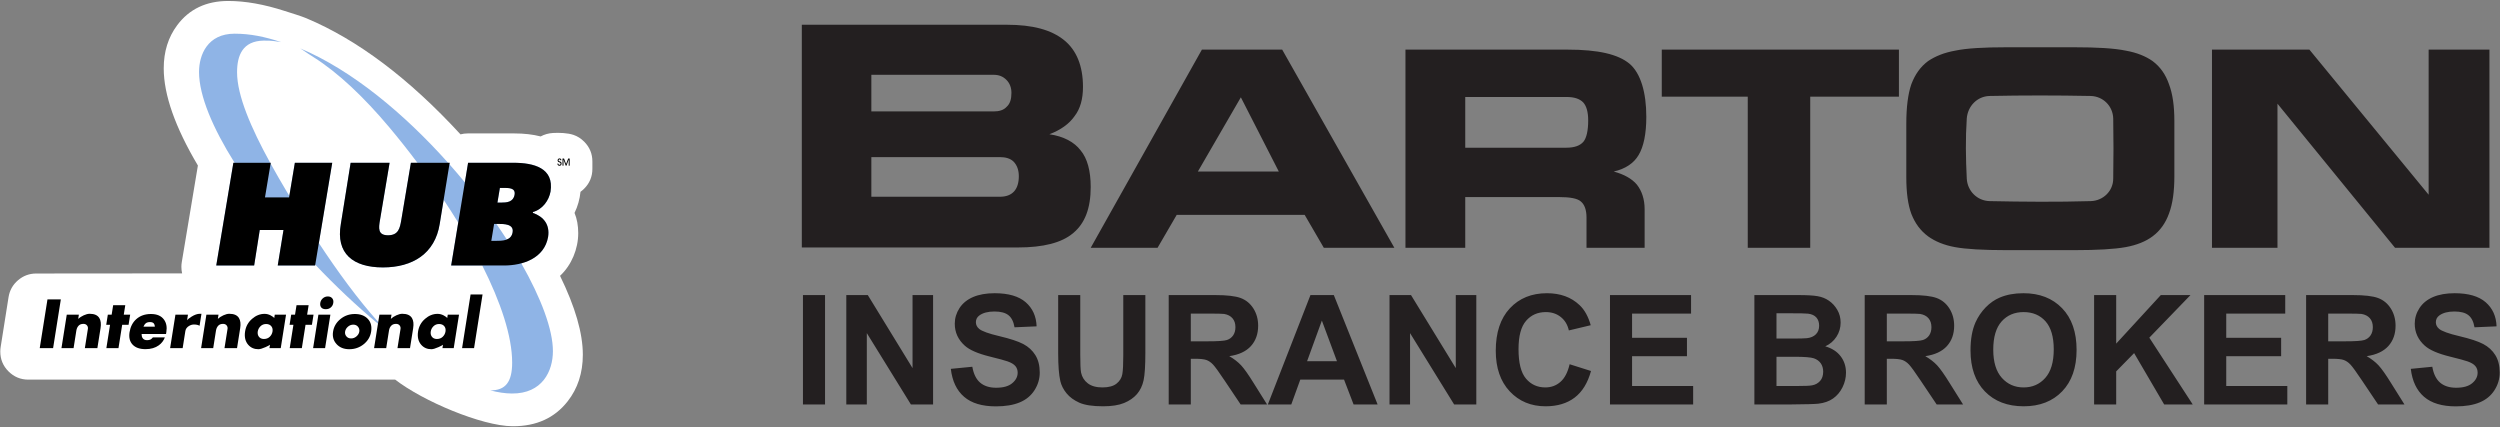 <?xml version="1.0" encoding="UTF-8"?>
<svg xmlns="http://www.w3.org/2000/svg" xmlns:xlink="http://www.w3.org/1999/xlink" width="632pt" height="108pt" viewBox="0 0 632 108" version="1.1">
<rect x="0" y="0" width="632" height="108" fill="#808080" stroke="none"/>
<g id="surface1">
<path style=" stroke:none;fill-rule:evenodd;fill:rgb(100%,100%,100%);fill-opacity:1;" d="M 146.75 48.488 C 147.07 48.254 147.383 47.992 147.676 47.699 C 149.062 46.309 149.754 44.641 149.754 42.68 L 149.754 40.824 C 149.754 38.863 149.062 37.195 147.676 35.809 C 146.875 35.008 145.98 34.441 144.984 34.102 C 143.52 33.602 141.348 33.523 139.805 33.617 C 138.672 33.684 137.625 33.977 136.676 34.492 C 134.73 33.988 132.512 33.73 130.027 33.73 L 118.254 33.73 C 117.613 33.73 116.996 33.809 116.414 33.965 C 103.422 19.852 90.434 10.07 77.445 4.613 C 76.047 4.027 73.477 3.262 71.984 2.777 C 66.785 1.09 62.023 0.246 57.699 0.246 C 52.137 0.246 47.832 2.293 44.785 6.387 C 42.52 9.426 41.391 13.062 41.391 17.293 C 41.391 23.949 44.27 32.133 50.027 41.844 L 45.953 66.277 C 45.887 66.664 45.855 67.051 45.855 67.445 C 45.855 68.027 45.918 68.582 46.039 69.113 L 9.164 69.145 C 7.422 69.145 5.887 69.711 4.559 70.844 C 3.23 71.98 2.434 73.406 2.16 75.129 L 0.16 87.766 C 0.105 88.133 0.074 88.504 0.074 88.875 C 0.074 90.832 0.766 92.504 2.148 93.887 C 3.539 95.273 5.207 95.969 7.164 95.969 C 44.172 95.969 62.93 95.969 99.906 95.969 C 106.922 101.414 121.785 107.68 129.523 107.75 C 129.531 107.75 129.543 107.75 129.555 107.75 L 129.695 107.75 C 129.703 107.75 129.715 107.75 129.723 107.75 C 135.609 107.75 140.199 105.66 143.492 101.469 C 146.059 98.203 147.34 94.27 147.34 89.668 C 147.34 84.242 145.422 77.594 141.578 69.73 C 144.504 67.008 146.176 62.918 146.176 58.93 C 146.176 57.027 145.863 55.324 145.242 53.824 C 146.059 52.164 146.566 50.332 146.75 48.488 "/>
<path style=" stroke:none;fill-rule:evenodd;fill:rgb(56.247%,70.668%,89.915%);fill-opacity:1;" d="M 71.086 10.645 C 69.879 10.48 68.859 10.23 66.652 10.266 C 61.324 10.355 59.926 14.016 59.93 18.285 C 59.938 24.148 63.434 32.289 68.301 41.152 L 68.445 41.152 L 68.41 41.352 C 69.723 43.73 71.129 46.16 72.59 48.613 C 72.773 48.918 72.957 49.223 73.141 49.531 L 74.539 41.152 L 83.988 41.152 L 80.605 61.441 C 85.328 68.617 90.371 75.527 95.617 81.406 L 95.547 81.832 C 90.152 77.34 84.766 72.254 79.695 66.906 L 79.66 67.113 L 70.211 67.113 L 71.668 58.152 L 65.664 58.152 L 64.25 67.113 L 54.668 67.113 L 58.996 41.152 L 59.309 41.152 C 53.77 32.34 50.328 24.207 50.316 18.219 C 50.309 13.812 52.5 8.52 59.297 8.516 C 63.309 8.516 66.918 9.285 71.086 10.645 Z M 125.75 51.219 L 126.367 47.512 L 127.074 47.512 C 128.488 47.512 130.43 47.379 130.078 49.277 C 129.723 51.086 128.133 51.219 126.723 51.219 Z M 114.051 67.113 L 121.914 67.113 C 126.578 76.375 129.473 85.008 129.473 91.664 C 129.473 96.516 127.836 98.715 123.945 98.688 C 125.871 99.188 127.695 99.469 129.387 99.48 C 137.102 99.551 139.777 93.809 139.777 88.77 C 139.781 83.344 136.809 75.391 131.785 66.57 C 135.051 65.691 137.879 63.676 138.555 59.918 C 139.039 56.828 137.496 54.797 134.715 53.824 L 134.715 53.605 C 137.23 52.898 138.773 50.602 139.172 48.438 C 140.102 42.477 134.977 41.152 129.812 41.152 L 118.332 41.152 L 117.516 46.098 C 116.254 44.562 114.949 43.039 113.613 41.531 L 113.676 41.152 L 113.273 41.152 C 102.266 28.82 89.012 17.754 75.891 12.23 C 76.75 12.734 77.215 13.164 79.215 14.418 C 85.469 18.344 92.047 24.605 98.398 32.168 C 100.828 35.062 103.219 38.074 105.527 41.152 L 103.875 41.152 L 101.445 55.637 C 101.094 57.668 100.738 59.477 98.09 59.477 C 95.484 59.477 95.707 57.668 96.059 55.637 L 98.488 41.152 L 88.641 41.152 L 86.168 56.605 C 84.844 64.113 89.262 67.602 96.809 67.602 C 104.316 67.602 109.969 64.113 111.16 56.605 L 112.152 50.512 C 113.43 52.426 114.66 54.352 115.84 56.27 Z M 125.48 56.605 L 125.883 56.605 C 127.43 56.605 129.945 56.605 129.59 58.727 C 129.43 59.719 128.855 60.258 128.121 60.547 C 127.277 59.242 126.395 57.926 125.48 56.605 "/>
<path style=" stroke:none;fill-rule:nonzero;fill:rgb(0%,0%,0%);fill-opacity:1;" d="M 140.91 41.359 L 141.141 41.359 C 141.145 41.453 141.176 41.527 141.227 41.582 C 141.277 41.637 141.344 41.664 141.422 41.664 C 141.512 41.664 141.586 41.637 141.641 41.582 C 141.691 41.523 141.719 41.453 141.719 41.359 C 141.719 41.277 141.699 41.215 141.66 41.168 C 141.621 41.125 141.539 41.082 141.41 41.043 C 141.406 41.043 141.395 41.039 141.379 41.035 C 141.23 40.996 141.121 40.93 141.051 40.836 C 141.023 40.797 141 40.754 140.984 40.707 C 140.969 40.664 140.961 40.613 140.961 40.562 C 140.961 40.41 141.008 40.285 141.098 40.188 C 141.188 40.094 141.309 40.047 141.457 40.047 C 141.594 40.047 141.703 40.09 141.789 40.176 C 141.875 40.258 141.922 40.375 141.93 40.523 L 141.688 40.523 C 141.684 40.453 141.656 40.395 141.613 40.352 C 141.57 40.305 141.516 40.285 141.449 40.285 C 141.379 40.285 141.316 40.309 141.273 40.359 C 141.23 40.406 141.207 40.469 141.207 40.547 C 141.207 40.574 141.211 40.602 141.219 40.625 C 141.227 40.648 141.238 40.668 141.258 40.691 C 141.293 40.734 141.367 40.77 141.484 40.801 C 141.535 40.812 141.578 40.824 141.605 40.836 C 141.727 40.879 141.816 40.945 141.879 41.027 C 141.938 41.113 141.969 41.215 141.969 41.332 C 141.969 41.508 141.922 41.648 141.82 41.754 C 141.723 41.859 141.59 41.91 141.43 41.91 C 141.273 41.91 141.152 41.859 141.055 41.758 C 140.961 41.656 140.91 41.523 140.91 41.359 Z M 142.453 41.875 L 142.203 41.875 L 142.203 40.082 L 142.59 40.082 L 143.109 41.469 L 143.633 40.082 L 144.012 40.082 L 144.012 41.875 L 143.77 41.875 L 143.785 40.316 L 143.203 41.875 L 143.016 41.875 L 142.438 40.316 L 142.453 41.875 "/>
<path style=" stroke:none;fill-rule:evenodd;fill:rgb(0%,0%,0%);fill-opacity:1;" d="M 58.996 41.152 L 68.445 41.152 L 66.988 49.895 L 73.082 49.895 L 74.539 41.152 L 83.988 41.152 L 79.66 67.117 L 70.211 67.117 L 71.668 58.152 L 65.664 58.152 L 64.25 67.117 L 54.668 67.117 L 58.996 41.152 "/>
<path style=" stroke:none;fill-rule:nonzero;fill:rgb(0%,0%,0%);fill-opacity:1;" d="M 84.254 76.578 C 84.184 77.035 83.977 77.414 83.637 77.715 C 83.301 78.012 82.879 78.164 82.367 78.164 C 81.832 78.164 81.449 78.016 81.211 77.723 C 80.973 77.43 80.891 77.047 80.965 76.578 C 81.035 76.121 81.254 75.734 81.609 75.418 C 81.969 75.102 82.391 74.941 82.879 74.941 C 83.352 74.941 83.719 75.094 83.977 75.398 C 84.238 75.707 84.332 76.098 84.254 76.578 Z M 82.184 88 L 79.156 88 L 80.492 79.555 L 83.52 79.555 L 82.184 88 "/>
<path style=" stroke:none;fill-rule:evenodd;fill:rgb(0%,0%,0%);fill-opacity:1;" d="M 113.676 41.152 L 111.16 56.605 C 109.969 64.113 104.316 67.602 96.809 67.602 C 89.262 67.602 84.844 64.113 86.168 56.605 L 88.641 41.152 L 98.488 41.152 L 96.059 55.637 C 95.707 57.668 95.484 59.477 98.09 59.477 C 100.738 59.477 101.094 57.668 101.445 55.637 L 103.875 41.152 L 113.676 41.152 "/>
<path style=" stroke:none;fill-rule:nonzero;fill:rgb(0%,0%,0%);fill-opacity:1;" d="M 119.844 88 L 116.816 88 L 118.961 74.449 L 121.988 74.449 L 119.844 88 "/>
<path style=" stroke:none;fill-rule:evenodd;fill:rgb(0%,0%,0%);fill-opacity:1;" d="M 125.75 51.219 L 126.367 47.512 L 127.074 47.512 C 128.488 47.512 130.43 47.379 130.078 49.277 C 129.723 51.09 128.133 51.219 126.723 51.219 Z M 114.051 67.117 L 127.43 67.117 C 132.195 67.117 137.582 65.305 138.555 59.918 C 139.039 56.828 137.496 54.797 134.715 53.824 L 134.715 53.605 C 137.23 52.898 138.773 50.602 139.172 48.438 C 140.102 42.477 134.977 41.152 129.812 41.152 L 118.332 41.152 Z M 124.91 56.605 L 125.883 56.605 C 127.43 56.605 129.945 56.605 129.59 58.727 C 129.238 60.891 126.941 60.891 125.266 60.891 L 124.203 60.891 L 124.91 56.605 "/>
<path style=" stroke:none;fill-rule:nonzero;fill:rgb(0%,0%,0%);fill-opacity:1;" d="M 13.426 88 L 10.047 88 L 12 75.684 L 15.379 75.684 L 13.426 88 "/>
<path style=" stroke:none;fill-rule:nonzero;fill:rgb(0%,0%,0%);fill-opacity:1;" d="M 24.617 88 L 21.453 88 L 22.219 83.145 C 22.27 82.84 22.207 82.562 22.035 82.316 C 21.824 82.023 21.508 81.875 21.082 81.875 C 20.555 81.875 20.148 82.035 19.855 82.352 C 19.566 82.668 19.383 83.066 19.305 83.547 L 18.602 88 L 15.539 88 L 16.875 79.555 L 19.938 79.555 L 19.77 80.609 C 20.156 80.258 20.625 79.957 21.18 79.703 C 21.738 79.449 22.234 79.324 22.668 79.324 C 23.863 79.324 24.68 79.688 25.117 80.414 C 25.488 81.027 25.59 81.883 25.414 82.984 L 24.617 88 "/>
<path style=" stroke:none;fill-rule:nonzero;fill:rgb(0%,0%,0%);fill-opacity:1;" d="M 32.504 82.105 L 30.887 82.105 L 29.953 88 L 26.891 88 L 27.824 82.105 L 26.855 82.105 L 27.258 79.555 L 28.227 79.555 L 28.605 77.16 L 31.668 77.16 L 31.289 79.555 L 32.906 79.555 L 32.504 82.105 "/>
<path style=" stroke:none;fill-rule:nonzero;fill:rgb(0%,0%,0%);fill-opacity:1;" d="M 41.973 84.43 L 35.797 84.43 C 35.789 84.84 35.871 85.18 36.039 85.449 C 36.273 85.812 36.652 85.996 37.168 85.996 C 37.531 85.996 37.816 85.941 38.027 85.836 C 38.238 85.73 38.445 85.547 38.652 85.289 L 41.68 85.289 C 41.371 86.109 40.859 86.781 40.145 87.297 C 39.258 87.941 38.141 88.266 36.789 88.266 C 35.324 88.266 34.23 87.879 33.516 87.113 C 32.797 86.344 32.543 85.301 32.75 83.988 C 32.969 82.602 33.539 81.5 34.453 80.68 C 35.426 79.812 36.66 79.379 38.16 79.379 C 39.688 79.379 40.789 79.859 41.473 80.82 C 42.055 81.641 42.254 82.66 42.059 83.883 Z M 39.152 82.582 C 39.125 82.219 39.039 81.945 38.891 81.77 C 38.695 81.535 38.371 81.418 37.926 81.418 C 37.469 81.418 37.105 81.523 36.84 81.734 C 36.621 81.91 36.43 82.191 36.266 82.582 L 39.152 82.582 "/>
<path style=" stroke:none;fill-rule:nonzero;fill:rgb(0%,0%,0%);fill-opacity:1;" d="M 50.449 82.352 C 50.266 82.246 50.059 82.168 49.828 82.113 C 49.594 82.062 49.328 82.035 49.023 82.035 C 48.609 82.035 48.207 82.152 47.805 82.387 C 47.262 82.703 46.945 83.137 46.859 83.688 L 46.176 88 L 43.008 88 L 44.348 79.555 L 47.516 79.555 L 47.289 80.98 C 47.43 80.742 47.801 80.438 48.402 80.062 C 49.184 79.57 49.891 79.324 50.523 79.324 C 50.582 79.324 50.648 79.324 50.719 79.324 C 50.812 79.324 50.883 79.324 50.93 79.324 L 50.449 82.352 "/>
<path style=" stroke:none;fill-rule:nonzero;fill:rgb(0%,0%,0%);fill-opacity:1;" d="M 59.922 88 L 56.754 88 L 57.523 83.145 C 57.57 82.84 57.508 82.562 57.336 82.316 C 57.125 82.023 56.809 81.875 56.387 81.875 C 55.855 81.875 55.449 82.035 55.156 82.352 C 54.867 82.668 54.684 83.066 54.605 83.547 L 53.902 88 L 50.84 88 L 52.176 79.555 L 55.238 79.555 L 55.074 80.609 C 55.457 80.258 55.926 79.957 56.484 79.703 C 57.039 79.449 57.535 79.324 57.969 79.324 C 59.164 79.324 59.98 79.688 60.418 80.414 C 60.789 81.027 60.891 81.883 60.715 82.984 L 59.922 88 "/>
<path style=" stroke:none;fill-rule:nonzero;fill:rgb(0%,0%,0%);fill-opacity:1;" d="M 70.973 88 L 68.121 88 L 68.254 87.156 C 68.117 87.273 67.742 87.473 67.121 87.754 C 66.34 88.105 65.734 88.281 65.312 88.281 C 64.258 88.281 63.402 87.906 62.746 87.156 C 62.004 86.301 61.742 85.168 61.965 83.758 C 62.164 82.504 62.746 81.453 63.715 80.609 C 64.68 79.766 65.738 79.344 66.887 79.344 C 67.414 79.344 67.926 79.473 68.418 79.73 C 68.91 79.988 69.223 80.227 69.352 80.449 L 69.312 80.484 L 69.461 79.555 L 72.309 79.555 Z M 68.895 83.793 C 68.973 83.277 68.879 82.844 68.605 82.492 C 68.305 82.105 67.859 81.91 67.273 81.91 C 66.711 81.91 66.238 82.098 65.855 82.473 C 65.473 82.852 65.242 83.289 65.16 83.793 C 65.086 84.289 65.168 84.715 65.414 85.078 C 65.703 85.488 66.133 85.695 66.711 85.695 C 67.309 85.695 67.801 85.512 68.188 85.141 C 68.574 84.77 68.809 84.324 68.895 83.793 "/>
<path style=" stroke:none;fill-rule:nonzero;fill:rgb(0%,0%,0%);fill-opacity:1;" d="M 78.855 82.105 L 77.238 82.105 L 76.305 88 L 73.242 88 L 74.176 82.105 L 73.207 82.105 L 73.613 79.555 L 74.582 79.555 L 74.961 77.16 L 78.02 77.16 L 77.641 79.555 L 79.262 79.555 L 78.855 82.105 "/>
<path style=" stroke:none;fill-rule:nonzero;fill:rgb(0%,0%,0%);fill-opacity:1;" d="M 93.824 83.828 C 93.621 85.109 92.996 86.168 91.945 87.016 C 90.898 87.859 89.68 88.281 88.297 88.281 C 86.934 88.281 85.863 87.852 85.078 86.988 C 84.293 86.125 84 85.074 84.199 83.828 C 84.398 82.562 85.02 81.504 86.066 80.652 C 87.109 79.801 88.324 79.379 89.707 79.379 C 91.102 79.379 92.191 79.785 92.973 80.602 C 93.75 81.414 94.035 82.492 93.824 83.828 Z M 90.832 83.828 C 90.906 83.371 90.797 82.965 90.508 82.605 C 90.219 82.25 89.82 82.07 89.316 82.07 C 88.801 82.07 88.344 82.246 87.949 82.598 C 87.551 82.949 87.316 83.359 87.242 83.828 C 87.168 84.289 87.277 84.688 87.57 85.035 C 87.859 85.383 88.258 85.555 88.766 85.555 C 89.27 85.555 89.723 85.383 90.121 85.035 C 90.523 84.688 90.762 84.289 90.832 83.828 "/>
<path style=" stroke:none;fill-rule:nonzero;fill:rgb(0%,0%,0%);fill-opacity:1;" d="M 114.703 88 L 111.852 88 L 111.984 87.156 C 111.852 87.273 111.473 87.473 110.852 87.754 C 110.07 88.105 109.469 88.281 109.047 88.281 C 107.988 88.281 107.133 87.906 106.477 87.156 C 105.734 86.301 105.473 85.168 105.695 83.758 C 105.895 82.504 106.477 81.453 107.445 80.609 C 108.41 79.766 109.469 79.344 110.617 79.344 C 111.148 79.344 111.656 79.473 112.148 79.73 C 112.645 79.988 112.953 80.227 113.082 80.449 L 113.043 80.484 L 113.191 79.555 L 116.039 79.555 Z M 112.625 83.793 C 112.707 83.277 112.609 82.844 112.34 82.492 C 112.035 82.105 111.59 81.91 111.004 81.91 C 110.441 81.91 109.969 82.098 109.586 82.473 C 109.203 82.852 108.973 83.289 108.895 83.793 C 108.816 84.289 108.898 84.715 109.148 85.078 C 109.434 85.488 109.863 85.695 110.441 85.695 C 111.039 85.695 111.531 85.512 111.918 85.141 C 112.305 84.77 112.539 84.324 112.625 83.793 "/>
<path style=" stroke:none;fill-rule:nonzero;fill:rgb(0%,0%,0%);fill-opacity:1;" d="M 103.652 88 L 100.484 88 L 101.254 83.145 C 101.301 82.84 101.238 82.562 101.066 82.316 C 100.855 82.023 100.539 81.875 100.117 81.875 C 99.59 81.875 99.18 82.035 98.891 82.352 C 98.598 82.668 98.414 83.066 98.34 83.547 L 97.633 88 L 94.57 88 L 95.91 79.555 L 98.969 79.555 L 98.805 80.609 C 99.188 80.258 99.656 79.957 100.215 79.703 C 100.77 79.449 101.266 79.324 101.699 79.324 C 102.895 79.324 103.715 79.688 104.148 80.414 C 104.52 81.027 104.621 81.883 104.445 82.984 L 103.652 88 "/>
<path style=" stroke:none;fill-rule:nonzero;fill:rgb(13.699%,12.199%,12.5%);fill-opacity:1;" d="M 202.988 102.242 L 202.988 74.594 L 208.57 74.594 L 208.57 102.242 Z M 213.945 102.242 L 213.945 74.594 L 219.379 74.594 L 230.691 93.055 L 230.691 74.594 L 235.883 74.594 L 235.883 102.242 L 230.273 102.242 L 219.133 84.211 L 219.133 102.242 Z M 240.367 93.246 L 245.801 92.715 C 246.121 94.543 246.785 95.883 247.789 96.738 C 248.789 97.586 250.133 98.02 251.832 98.02 C 253.629 98.02 254.984 97.641 255.895 96.871 C 256.809 96.113 257.266 95.223 257.266 94.207 C 257.266 93.551 257.07 92.996 256.688 92.539 C 256.305 92.078 255.637 91.676 254.676 91.344 C 254.027 91.109 252.535 90.711 250.211 90.133 C 247.219 89.395 245.117 88.477 243.914 87.398 C 242.215 85.879 241.367 84.023 241.367 81.836 C 241.367 80.426 241.766 79.113 242.562 77.883 C 243.359 76.66 244.512 75.727 246.012 75.082 C 247.52 74.445 249.328 74.125 251.453 74.125 C 254.93 74.125 257.535 74.883 259.293 76.402 C 261.043 77.93 261.965 79.957 262.055 82.5 L 256.473 82.742 C 256.234 81.32 255.719 80.297 254.934 79.68 C 254.148 79.055 252.973 78.746 251.402 78.746 C 249.777 78.746 248.504 79.074 247.59 79.742 C 246.996 80.168 246.703 80.742 246.703 81.457 C 246.703 82.113 246.98 82.672 247.531 83.137 C 248.234 83.727 249.945 84.348 252.664 84.984 C 255.379 85.629 257.387 86.289 258.688 86.973 C 259.988 87.66 261.004 88.594 261.746 89.785 C 262.48 90.977 262.848 92.445 262.848 94.188 C 262.848 95.773 262.406 97.258 261.527 98.637 C 260.645 100.02 259.402 101.051 257.793 101.719 C 256.184 102.395 254.176 102.73 251.773 102.73 C 248.277 102.73 245.594 101.926 243.723 100.309 C 241.848 98.695 240.727 96.34 240.367 93.246 Z M 267.508 74.594 L 273.09 74.594 L 273.09 89.566 C 273.09 91.941 273.156 93.488 273.293 94.188 C 273.531 95.32 274.105 96.227 275 96.91 C 275.898 97.598 277.129 97.941 278.688 97.941 C 280.27 97.941 281.469 97.617 282.273 96.969 C 283.078 96.324 283.559 95.527 283.723 94.586 C 283.891 93.641 283.965 92.078 283.965 89.887 L 283.965 74.594 L 289.547 74.594 L 289.547 89.117 C 289.547 92.438 289.398 94.781 289.098 96.152 C 288.793 97.523 288.238 98.676 287.43 99.621 C 286.617 100.562 285.531 101.312 284.18 101.875 C 282.82 102.434 281.043 102.711 278.855 102.711 C 276.215 102.711 274.215 102.406 272.848 101.797 C 271.484 101.184 270.41 100.395 269.617 99.422 C 268.824 98.449 268.305 97.426 268.055 96.355 C 267.688 94.773 267.508 92.438 267.508 89.34 Z M 295.449 102.242 L 295.449 74.594 L 307.203 74.594 C 310.156 74.594 312.301 74.844 313.641 75.34 C 314.98 75.836 316.055 76.719 316.859 77.984 C 317.664 79.262 318.062 80.711 318.062 82.344 C 318.062 84.418 317.453 86.137 316.234 87.488 C 315.02 88.832 313.191 89.688 310.762 90.035 C 311.973 90.746 312.973 91.516 313.758 92.359 C 314.543 93.203 315.598 94.695 316.93 96.848 L 320.309 102.242 L 313.633 102.242 L 309.598 96.223 C 308.164 94.074 307.184 92.719 306.656 92.16 C 306.129 91.602 305.566 91.219 304.977 91.008 C 304.383 90.801 303.449 90.699 302.164 90.699 L 301.035 90.699 L 301.035 102.242 Z M 301.035 86.285 L 305.164 86.285 C 307.84 86.285 309.516 86.176 310.184 85.949 C 310.848 85.723 311.367 85.332 311.746 84.777 C 312.121 84.223 312.316 83.535 312.316 82.703 C 312.316 81.77 312.062 81.023 311.566 80.453 C 311.07 79.879 310.371 79.52 309.465 79.363 C 309.012 79.305 307.652 79.273 305.387 79.273 L 301.035 79.273 Z M 348.258 102.242 L 342.184 102.242 L 339.77 95.957 L 328.715 95.957 L 326.438 102.242 L 320.516 102.242 L 331.285 74.594 L 337.188 74.594 Z M 337.98 91.305 L 334.168 81.043 L 330.434 91.305 Z M 351.27 102.242 L 351.27 74.594 L 356.703 74.594 L 368.02 93.055 L 368.02 74.594 L 373.211 74.594 L 373.211 102.242 L 367.602 102.242 L 356.461 84.211 L 356.461 102.242 Z M 396.801 92.078 L 402.207 93.789 C 401.379 96.809 400 99.047 398.07 100.516 C 396.145 101.977 393.691 102.711 390.723 102.711 C 387.055 102.711 384.035 101.457 381.676 98.953 C 379.312 96.441 378.129 93.012 378.129 88.664 C 378.129 84.062 379.316 80.488 381.691 77.941 C 384.066 75.398 387.191 74.125 391.066 74.125 C 394.445 74.125 397.191 75.121 399.305 77.125 C 400.566 78.301 401.508 80 402.137 82.215 L 396.605 83.535 C 396.285 82.098 395.605 80.965 394.562 80.137 C 393.523 79.305 392.262 78.895 390.781 78.895 C 388.734 78.895 387.066 79.629 385.793 81.102 C 384.52 82.57 383.883 84.949 383.883 88.246 C 383.883 91.742 384.508 94.234 385.77 95.715 C 387.023 97.199 388.656 97.941 390.664 97.941 C 392.152 97.941 393.426 97.473 394.496 96.523 C 395.566 95.586 396.332 94.098 396.801 92.078 Z M 407.004 102.242 L 407.004 74.594 L 427.5 74.594 L 427.5 79.273 L 412.586 79.273 L 412.586 85.402 L 426.465 85.402 L 426.465 90.055 L 412.586 90.055 L 412.586 97.582 L 428.027 97.582 L 428.027 102.242 Z M 443.508 74.594 L 454.559 74.594 C 456.75 74.594 458.383 74.684 459.461 74.871 C 460.535 75.051 461.492 75.43 462.344 76.012 C 463.191 76.59 463.895 77.355 464.461 78.32 C 465.027 79.281 465.309 80.359 465.309 81.551 C 465.309 82.848 464.965 84.035 464.266 85.117 C 463.566 86.199 462.617 87.012 461.43 87.551 C 463.109 88.039 464.41 88.879 465.309 90.055 C 466.219 91.238 466.668 92.629 466.668 94.227 C 466.668 95.48 466.379 96.707 465.793 97.895 C 465.207 99.082 464.41 100.031 463.398 100.742 C 462.387 101.449 461.141 101.887 459.652 102.055 C 458.727 102.152 456.477 102.215 452.918 102.242 L 443.508 102.242 Z M 449.094 79.195 L 449.094 85.59 L 452.75 85.59 C 454.926 85.59 456.277 85.555 456.809 85.492 C 457.758 85.383 458.512 85.055 459.059 84.508 C 459.605 83.961 459.879 83.238 459.879 82.344 C 459.879 81.488 459.645 80.793 459.176 80.258 C 458.699 79.723 457.996 79.402 457.07 79.293 C 456.516 79.227 454.926 79.195 452.301 79.195 Z M 449.094 90.191 L 449.094 97.582 L 454.258 97.582 C 456.273 97.582 457.547 97.527 458.09 97.414 C 458.918 97.266 459.594 96.891 460.113 96.312 C 460.637 95.727 460.902 94.941 460.902 93.965 C 460.902 93.133 460.695 92.43 460.297 91.852 C 459.891 91.273 459.312 90.848 458.551 90.582 C 457.789 90.32 456.137 90.191 453.602 90.191 Z M 471.398 102.242 L 471.398 74.594 L 483.152 74.594 C 486.109 74.594 488.254 74.844 489.59 75.34 C 490.93 75.836 492.004 76.719 492.809 77.984 C 493.613 79.262 494.012 80.711 494.012 82.344 C 494.012 84.418 493.402 86.137 492.184 87.488 C 490.969 88.832 489.141 89.688 486.715 90.035 C 487.922 90.746 488.922 91.516 489.707 92.359 C 490.492 93.203 491.547 94.695 492.879 96.848 L 496.258 102.242 L 489.586 102.242 L 485.547 96.223 C 484.113 94.074 483.133 92.719 482.605 92.16 C 482.078 91.602 481.52 91.219 480.926 91.008 C 480.336 90.801 479.402 90.699 478.113 90.699 L 476.988 90.699 L 476.988 102.242 Z M 476.988 86.285 L 481.113 86.285 C 483.789 86.285 485.465 86.176 486.133 85.949 C 486.797 85.723 487.316 85.332 487.699 84.777 C 488.07 84.223 488.266 83.535 488.266 82.703 C 488.266 81.77 488.012 81.023 487.52 80.453 C 487.023 79.879 486.32 79.52 485.414 79.363 C 484.961 79.305 483.605 79.273 481.34 79.273 L 476.988 79.273 Z M 498.145 88.59 C 498.145 85.77 498.562 83.406 499.406 81.496 C 500.039 80.09 500.895 78.824 501.98 77.703 C 503.07 76.59 504.262 75.758 505.555 75.219 C 507.277 74.484 509.262 74.125 511.516 74.125 C 515.59 74.125 518.848 75.387 521.293 77.914 C 523.738 80.438 524.961 83.953 524.961 88.453 C 524.961 92.918 523.746 96.41 521.316 98.934 C 518.891 101.449 515.648 102.711 511.594 102.711 C 507.48 102.711 504.211 101.457 501.781 98.953 C 499.355 96.441 498.145 92.984 498.145 88.59 Z M 503.895 88.402 C 503.895 91.531 504.621 93.906 506.062 95.52 C 507.512 97.137 509.348 97.941 511.574 97.941 C 513.793 97.941 515.621 97.145 517.051 95.535 C 518.473 93.93 519.188 91.531 519.188 88.324 C 519.188 85.156 518.492 82.793 517.109 81.23 C 515.719 79.672 513.871 78.895 511.574 78.895 C 509.27 78.895 507.414 79.684 506.004 81.262 C 504.602 82.84 503.895 85.215 503.895 88.402 Z M 529.391 102.242 L 529.391 74.594 L 534.973 74.594 L 534.973 86.867 L 546.25 74.594 L 553.754 74.594 L 543.348 85.363 L 554.32 102.242 L 547.098 102.242 L 539.504 89.266 L 534.973 93.887 L 534.973 102.242 Z M 557.211 102.242 L 557.211 74.594 L 577.707 74.594 L 577.707 79.273 L 562.793 79.273 L 562.793 85.402 L 576.672 85.402 L 576.672 90.055 L 562.793 90.055 L 562.793 97.582 L 578.234 97.582 L 578.234 102.242 Z M 582.984 102.242 L 582.984 74.594 L 594.738 74.594 C 597.695 74.594 599.84 74.844 601.176 75.34 C 602.516 75.836 603.59 76.719 604.395 77.984 C 605.199 79.262 605.598 80.711 605.598 82.344 C 605.598 84.418 604.988 86.137 603.77 87.488 C 602.555 88.832 600.727 89.688 598.301 90.035 C 599.508 90.746 600.508 91.516 601.293 92.359 C 602.078 93.203 603.133 94.695 604.465 96.848 L 607.844 102.242 L 601.172 102.242 L 597.133 96.223 C 595.699 94.074 594.719 92.719 594.191 92.16 C 593.664 91.602 593.105 91.219 592.512 91.008 C 591.922 90.801 590.984 90.699 589.699 90.699 L 588.574 90.699 L 588.574 102.242 Z M 588.574 86.285 L 592.699 86.285 C 595.379 86.285 597.051 86.176 597.719 85.949 C 598.383 85.723 598.902 85.332 599.285 84.777 C 599.656 84.223 599.852 83.535 599.852 82.703 C 599.852 81.77 599.598 81.023 599.105 80.453 C 598.609 79.879 597.906 79.52 597 79.363 C 596.547 79.305 595.191 79.273 592.926 79.273 L 588.574 79.273 Z M 609.449 93.246 L 614.883 92.715 C 615.203 94.543 615.867 95.883 616.871 96.738 C 617.867 97.586 619.215 98.02 620.914 98.02 C 622.711 98.02 624.066 97.641 624.973 96.871 C 625.887 96.113 626.344 95.223 626.344 94.207 C 626.344 93.551 626.152 92.996 625.766 92.539 C 625.387 92.078 624.719 91.676 623.758 91.344 C 623.105 91.109 621.613 90.711 619.289 90.133 C 616.297 89.395 614.199 88.477 612.996 87.398 C 611.297 85.879 610.445 84.023 610.445 81.836 C 610.445 80.426 610.844 79.113 611.645 77.883 C 612.441 76.66 613.594 75.727 615.094 75.082 C 616.602 74.445 618.406 74.125 620.531 74.125 C 624.008 74.125 626.617 74.883 628.371 76.402 C 630.125 77.93 631.043 79.957 631.133 82.5 L 625.555 82.742 C 625.316 81.32 624.801 80.297 624.016 79.68 C 623.23 79.055 622.051 78.746 620.48 78.746 C 618.859 78.746 617.586 79.074 616.672 79.742 C 616.078 80.168 615.781 80.742 615.781 81.457 C 615.781 82.113 616.059 82.672 616.613 83.137 C 617.312 83.727 619.027 84.348 621.742 84.984 C 624.461 85.629 626.469 86.289 627.77 86.973 C 629.066 87.66 630.086 88.594 630.824 89.785 C 631.559 90.977 631.926 92.445 631.926 94.188 C 631.926 95.773 631.488 97.258 630.605 98.637 C 629.727 100.02 628.48 101.051 626.871 101.719 C 625.266 102.395 623.254 102.73 620.855 102.73 C 617.359 102.73 614.676 101.926 612.801 100.309 C 610.93 98.695 609.809 96.34 609.449 93.246 "/>
<path style=" stroke:none;fill-rule:evenodd;fill:rgb(13.699%,12.199%,12.5%);fill-opacity:1;" d="M 629.332 62.645 L 605.469 62.645 L 575.746 26.215 L 575.746 62.645 L 559.188 62.645 L 559.188 12.543 L 583.816 12.543 L 613.961 49.227 L 613.961 12.543 L 629.332 12.543 Z M 502.973 24.262 C 499.832 24.348 497.453 26.809 497.199 29.949 C 496.859 35.047 496.945 40.055 497.199 45.152 C 497.367 48.293 499.832 50.758 502.973 50.84 C 511.465 51.012 520.043 51.094 528.531 50.84 C 531.676 50.758 534.223 48.293 534.223 45.152 C 534.309 40.055 534.309 35.047 534.223 29.949 C 534.137 26.809 531.676 24.348 528.531 24.262 C 519.871 24.09 511.379 24.09 502.973 24.262 Z M 507.305 63.238 C 501.359 63.238 496.945 62.984 494.227 62.473 C 491.426 61.965 489.215 61.031 487.434 59.758 C 485.48 58.312 484.121 56.445 483.188 54.066 C 482.34 51.773 481.914 48.719 481.914 44.812 L 481.914 31.309 C 481.914 27.062 482.34 23.75 483.188 21.289 C 484.121 18.828 485.48 16.875 487.434 15.43 C 489.215 14.242 491.426 13.309 494.312 12.797 C 497.113 12.203 501.445 11.949 507.219 11.949 L 524.371 11.949 C 530.148 11.949 534.477 12.203 537.363 12.797 C 540.254 13.309 542.461 14.242 544.16 15.43 C 546.109 16.875 547.469 18.828 548.32 21.289 C 549.254 23.75 549.68 26.809 549.68 30.629 L 549.68 44.555 C 549.68 48.379 549.254 51.52 548.32 53.984 C 547.469 56.359 546.109 58.312 544.16 59.758 C 542.461 61.031 540.168 61.965 537.363 62.473 C 534.562 62.984 530.23 63.238 524.371 63.238 Z M 457.625 62.645 L 441.832 62.645 L 441.832 24.43 L 420.094 24.43 L 420.094 12.543 L 480.047 12.543 L 480.047 24.43 L 457.625 24.43 Z M 396.23 12.543 C 404.129 12.543 409.055 13.73 411.941 16.109 C 414.742 18.488 416.188 23.328 416.188 29.527 C 416.188 33.855 415.508 37.086 414.234 39.207 C 413.043 41.246 410.922 42.688 407.949 43.367 C 410.496 44.047 412.535 45.152 413.809 46.68 C 415.082 48.293 415.762 50.414 415.762 52.879 L 415.762 62.645 L 401.07 62.645 L 401.07 55 C 401.07 53.047 400.562 51.691 399.629 50.926 C 398.777 50.16 396.91 49.82 394.191 49.82 L 370.414 49.82 L 370.414 62.645 L 355.301 62.645 L 355.301 12.543 Z M 395.977 24.516 L 370.414 24.516 L 370.414 37.34 L 395.977 37.34 C 398.016 37.34 399.457 36.828 400.305 35.809 C 401.07 34.875 401.496 33.008 401.496 30.461 C 401.496 28.336 401.07 26.809 400.223 25.875 C 399.289 24.941 397.93 24.516 395.977 24.516 Z M 302.82 43.367 L 323.285 43.367 L 313.688 24.602 Z M 292.629 62.645 L 275.73 62.645 L 303.84 12.543 L 324.137 12.543 L 352.496 62.645 L 334.664 62.645 L 329.824 54.324 L 297.469 54.324 Z M 257.305 62.559 L 202.699 62.559 L 202.699 6.258 L 254.586 6.258 C 261.039 6.258 265.797 7.531 269.023 10.164 C 272.164 12.711 273.777 16.703 273.777 21.969 C 273.777 25.027 273.098 27.488 271.656 29.355 C 270.297 31.309 268.172 32.84 265.285 33.941 C 268.852 34.453 271.57 35.895 273.184 38.02 C 274.883 40.055 275.73 43.199 275.73 47.273 C 275.73 52.625 274.289 56.445 271.316 58.906 C 268.43 61.371 263.758 62.559 257.305 62.559 Z M 251.188 28.168 C 252.633 28.168 253.738 27.828 254.5 26.98 C 255.352 26.215 255.691 25.027 255.691 23.496 C 255.691 22.141 255.266 21.035 254.414 20.184 C 253.566 19.336 252.547 18.91 251.188 18.91 L 220.277 18.91 L 220.277 28.168 Z M 252.719 49.738 C 254.332 49.738 255.52 49.312 256.371 48.379 C 257.133 47.527 257.559 46.254 257.559 44.555 C 257.559 43.027 257.133 41.84 256.285 40.906 C 255.438 40.055 254.246 39.715 252.719 39.715 L 220.277 39.715 L 220.277 49.738 L 252.719 49.738 "/>
</g>
</svg>
